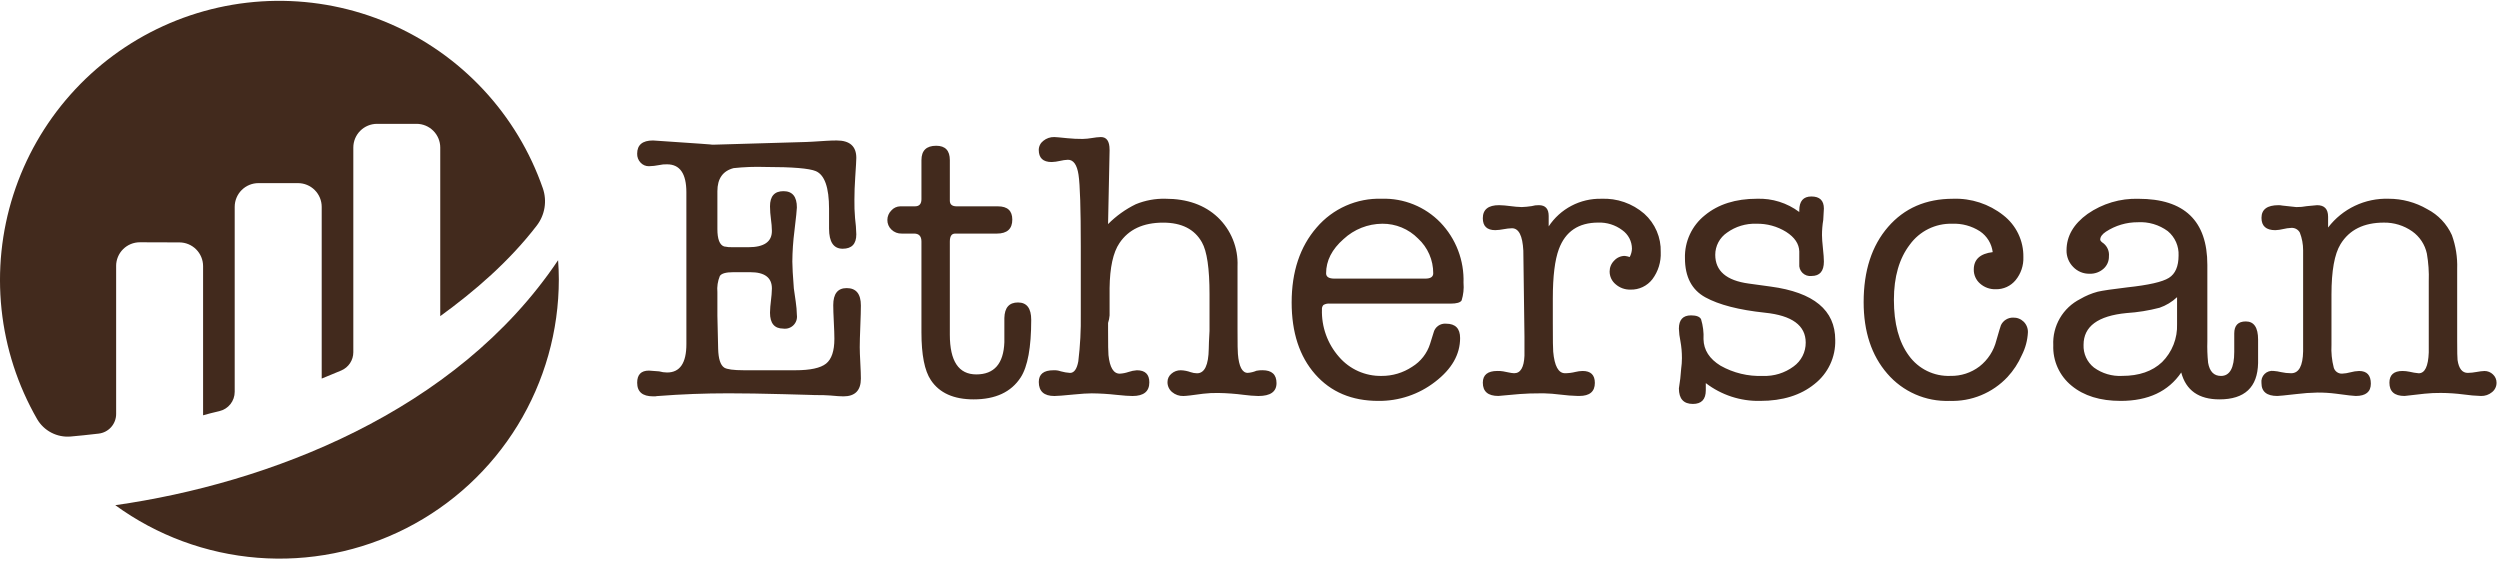 <?xml version="1.0" encoding="UTF-8"?> <svg xmlns="http://www.w3.org/2000/svg" width="543" height="122" viewBox="0 0 543 122" fill="none"> <path d="M149.08 41.775C149.08 37.719 147.682 35.691 144.887 35.691C144.306 35.671 143.726 35.727 143.16 35.855C142.429 36.004 141.686 36.087 140.94 36.102C140.6 36.108 140.263 36.041 139.951 35.906C139.639 35.771 139.36 35.572 139.131 35.321C138.886 35.064 138.695 34.761 138.568 34.429C138.441 34.097 138.381 33.744 138.391 33.389C138.391 31.471 139.538 30.511 141.833 30.511C141.887 30.511 142.297 30.539 143.061 30.593C151.254 31.141 155.078 31.415 154.533 31.415H155.347L175.094 30.839C175.476 30.839 176.897 30.757 179.355 30.592C180.228 30.538 181.02 30.51 181.73 30.51C184.57 30.51 185.991 31.771 185.991 34.292C185.991 34.731 185.912 36.129 185.756 38.485C185.638 40.239 185.58 41.856 185.58 43.336C185.557 44.681 185.603 46.026 185.717 47.365C185.869 48.538 185.96 49.718 185.991 50.9C185.991 52.983 185.004 54.024 183.031 54.024C181.057 54.024 180.071 52.565 180.071 49.646V45.351C180.071 40.726 179.115 38 177.204 37.173C175.783 36.568 172.123 36.265 166.224 36.265C163.926 36.189 161.626 36.273 159.341 36.516C156.991 37.129 155.817 38.799 155.817 41.527V49.749C155.817 51.942 156.303 53.203 157.276 53.531C157.915 53.666 158.569 53.721 159.222 53.695H162.547C165.953 53.695 167.656 52.517 167.656 50.16C167.64 49.307 167.572 48.456 167.45 47.611C167.321 46.683 167.252 45.748 167.244 44.811C167.244 42.619 168.217 41.522 170.163 41.522C172.109 41.522 173.082 42.701 173.082 45.057C173.082 45.496 172.904 47.196 172.55 50.157C172.267 52.366 172.115 54.59 172.095 56.817C172.095 57.913 172.204 59.859 172.424 62.655C172.478 63.094 172.615 64.053 172.835 65.533C172.979 66.486 173.061 67.448 173.082 68.411C173.139 68.813 173.102 69.223 172.974 69.609C172.845 69.994 172.629 70.344 172.342 70.631C172.055 70.919 171.704 71.135 171.319 71.263C170.934 71.392 170.524 71.429 170.122 71.371C168.203 71.371 167.244 70.22 167.244 67.918C167.264 67.038 167.333 66.16 167.45 65.287C167.566 64.415 167.635 63.536 167.656 62.656C167.656 60.3 166.094 59.121 162.97 59.121H159.27C157.68 59.121 156.707 59.395 156.351 59.943C155.89 61.061 155.707 62.274 155.817 63.478V68.578C155.817 69.455 155.844 70.633 155.899 72.113C155.953 73.922 155.981 75.128 155.981 75.731C156.035 77.924 156.474 79.294 157.296 79.842C157.896 80.226 159.321 80.418 161.571 80.418H172.759C175.993 80.418 178.213 79.939 179.419 78.979C180.625 78.02 181.228 76.225 181.228 73.594C181.228 72.772 181.187 71.553 181.105 69.935C181.023 68.318 180.981 67.098 180.981 66.275C180.981 63.809 181.954 62.575 183.901 62.575C185.955 62.575 186.983 63.836 186.983 66.357C186.983 67.344 186.942 68.851 186.86 70.879C186.778 72.907 186.737 74.415 186.737 75.401C186.737 76.169 186.778 77.306 186.86 78.813C186.942 80.321 186.983 81.458 186.983 82.225C186.983 84.801 185.722 86.089 183.201 86.089C182.601 86.089 181.641 86.027 180.323 85.901C179.665 85.837 178.459 85.805 176.705 85.805C177.089 85.805 174.951 85.743 170.292 85.617C165.632 85.492 161.604 85.429 158.206 85.428C153.053 85.428 148.01 85.62 143.078 86.004C142.829 86.007 142.581 86.035 142.338 86.086H141.847C139.545 86.086 138.394 85.1 138.394 83.126C138.394 81.372 139.243 80.495 140.943 80.495C141.217 80.495 141.957 80.55 143.163 80.659C143.725 80.818 144.306 80.901 144.89 80.906C147.685 80.906 149.083 78.851 149.083 74.74L149.08 41.775ZM218.147 74.329V69.067C218.201 66.82 219.188 65.696 221.107 65.696C223.025 65.696 223.983 66.956 223.981 69.475C223.981 75.45 223.218 79.617 221.694 81.975C219.627 85.155 216.225 86.744 211.487 86.744C207.131 86.744 204.028 85.347 202.178 82.551C200.817 80.523 200.137 77.07 200.137 72.191V52.459C200.137 51.308 199.603 50.732 198.537 50.732H195.847C195.436 50.745 195.028 50.676 194.645 50.527C194.262 50.379 193.913 50.155 193.619 49.869C193.334 49.6 193.108 49.274 192.956 48.912C192.804 48.551 192.729 48.161 192.736 47.769C192.737 47.387 192.814 47.008 192.962 46.656C193.11 46.303 193.326 45.983 193.599 45.714C193.84 45.437 194.136 45.214 194.469 45.059C194.802 44.904 195.164 44.821 195.531 44.814H198.738C199.671 44.814 200.138 44.294 200.138 43.252V34.783C200.138 32.701 201.207 31.659 203.345 31.659C205.318 31.659 206.305 32.701 206.305 34.783V43.583C206.305 44.405 206.798 44.816 207.785 44.816H216.747C218.829 44.816 219.871 45.776 219.871 47.694C219.871 49.722 218.747 50.736 216.5 50.736H207.455C206.687 50.736 206.304 51.312 206.304 52.463V72.689C206.304 78.445 208.221 81.322 212.057 81.322C215.947 81.319 217.977 78.988 218.147 74.329ZM241.004 32.657L240.671 48.675C242.421 46.909 244.456 45.45 246.691 44.359C248.729 43.522 250.919 43.116 253.122 43.167C257.849 43.167 261.642 44.51 264.502 47.196C265.929 48.558 267.05 50.208 267.79 52.037C268.529 53.866 268.87 55.831 268.79 57.802V71.533C268.79 74.767 268.817 76.549 268.872 76.877C269.091 79.618 269.804 80.988 271.01 80.988C271.661 80.94 272.3 80.784 272.901 80.528C273.334 80.441 273.775 80.402 274.217 80.412C276.245 80.412 277.259 81.346 277.259 83.212C277.259 85.079 275.943 86.012 273.313 86.012C272.268 85.987 271.225 85.905 270.189 85.765C268.334 85.523 266.468 85.385 264.598 85.354C263.499 85.336 262.4 85.391 261.309 85.518C259.007 85.847 257.582 86.011 257.034 86.011C256.132 86.042 255.252 85.734 254.567 85.148C254.25 84.882 253.997 84.548 253.826 84.171C253.655 83.794 253.571 83.383 253.58 82.969C253.578 82.622 253.654 82.279 253.804 81.966C253.953 81.653 254.172 81.377 254.443 81.16C255 80.674 255.717 80.41 256.457 80.42C257.187 80.444 257.908 80.582 258.595 80.831C259.045 80.989 259.518 81.072 259.995 81.078C261.639 81.078 262.489 79.297 262.544 75.734C262.544 75.076 262.598 73.788 262.708 71.87V63.895C262.708 58.305 262.157 54.55 261.057 52.631C259.461 49.781 256.655 48.356 252.639 48.356C248.292 48.356 245.128 49.836 243.148 52.796C241.772 54.824 241.057 58.086 241.003 62.58V68.5C240.96 69.059 240.849 69.612 240.674 70.144V71.706C240.674 74.83 240.702 76.639 240.759 77.132C241.041 79.818 241.858 81.161 243.21 81.161C243.857 81.125 244.496 81.001 245.11 80.791C245.697 80.588 246.308 80.464 246.928 80.421C248.732 80.421 249.634 81.297 249.634 83.047C249.634 85.024 248.42 86.012 245.992 86.012C245.218 86.012 244.059 85.93 242.514 85.765C240.727 85.564 238.931 85.454 237.133 85.436C236.195 85.436 234.898 85.519 233.243 85.683C231.035 85.903 229.627 86.012 229.02 86.012C226.757 86.012 225.626 84.996 225.626 82.962C225.626 81.268 226.686 80.421 228.808 80.421C229.348 80.391 229.888 80.47 230.398 80.651C231.054 80.835 231.727 80.951 232.407 80.997C233.3 80.997 233.9 80.161 234.207 78.489C234.619 75.091 234.8 71.668 234.747 68.245V53.528C234.747 45.306 234.582 40.113 234.254 37.948C233.925 35.784 233.158 34.701 231.954 34.7C231.371 34.727 230.793 34.81 230.227 34.947C229.633 35.089 229.027 35.172 228.418 35.194C226.551 35.194 225.618 34.317 225.618 32.563C225.62 32.181 225.71 31.804 225.881 31.462C226.052 31.119 226.3 30.821 226.605 30.59C227.274 30.038 228.121 29.746 228.989 29.768C229.263 29.768 230.196 29.851 231.789 30.015C232.909 30.129 234.034 30.183 235.16 30.179C235.849 30.161 236.536 30.092 237.215 29.973C237.84 29.862 238.471 29.793 239.106 29.767C240.366 29.767 240.997 30.676 240.997 32.492L241.004 32.657ZM317.878 61.437C317.987 62.722 317.847 64.015 317.466 65.246C317.191 65.713 316.394 65.946 315.075 65.946H288.857C288.371 65.891 287.881 65.993 287.457 66.235C287.336 66.361 287.245 66.511 287.188 66.675C287.131 66.839 287.11 67.013 287.127 67.186C287.003 70.977 288.329 74.672 290.837 77.517C291.978 78.842 293.397 79.9 294.993 80.614C296.589 81.328 298.322 81.682 300.071 81.65C302.429 81.667 304.739 80.979 306.705 79.675C308.576 78.534 309.967 76.752 310.621 74.66L311.364 72.276C311.502 71.674 311.854 71.143 312.354 70.78C312.854 70.418 313.468 70.248 314.084 70.303C316.118 70.303 317.135 71.345 317.135 73.427C317.135 76.99 315.326 80.157 311.709 82.927C308.184 85.663 303.836 87.125 299.375 87.075C293.623 87.075 289.047 85.142 285.647 81.275C282.247 77.409 280.547 72.215 280.547 65.695C280.547 59.008 282.355 53.582 285.973 49.416C287.71 47.381 289.884 45.762 292.332 44.68C294.78 43.599 297.44 43.081 300.115 43.167C302.481 43.093 304.837 43.514 307.031 44.403C309.226 45.291 311.211 46.629 312.859 48.328C314.528 50.067 315.833 52.123 316.694 54.375C317.556 56.627 317.957 59.028 317.875 61.437H317.878ZM288.029 59.365C288.029 60.133 288.634 60.516 289.844 60.516H309.564C310.719 60.516 311.297 60.133 311.297 59.365C311.304 57.944 311.014 56.537 310.446 55.235C309.878 53.932 309.043 52.763 307.997 51.801C306.984 50.775 305.776 49.962 304.444 49.411C303.112 48.86 301.682 48.582 300.241 48.594C297.117 48.611 294.114 49.799 291.825 51.924C289.294 54.144 288.029 56.625 288.029 59.365ZM336.374 46.91V49.17C337.616 47.286 339.316 45.747 341.315 44.698C343.313 43.649 345.545 43.123 347.802 43.17C351.213 43.019 354.553 44.181 357.134 46.418C358.302 47.465 359.227 48.754 359.845 50.195C360.463 51.637 360.758 53.196 360.711 54.763C360.806 56.873 360.167 58.951 358.902 60.642C358.342 61.369 357.618 61.953 356.789 62.346C355.96 62.739 355.05 62.93 354.133 62.903C352.957 62.934 351.813 62.524 350.926 61.752C350.511 61.413 350.178 60.986 349.95 60.502C349.723 60.017 349.607 59.488 349.611 58.952C349.612 58.516 349.699 58.084 349.869 57.682C350.038 57.279 350.286 56.915 350.598 56.609C350.888 56.286 351.242 56.028 351.639 55.851C352.035 55.674 352.464 55.582 352.898 55.581C353.262 55.624 353.62 55.707 353.967 55.828C354.269 55.272 354.438 54.652 354.46 54.019C354.456 53.229 354.264 52.451 353.899 51.75C353.533 51.049 353.006 50.446 352.36 49.99C350.859 48.861 349.016 48.28 347.139 48.346C342.863 48.346 340.013 50.265 338.588 54.101C337.711 56.458 337.273 60.021 337.273 64.789V70.215C337.273 73.888 337.3 75.943 337.356 76.381C337.632 79.505 338.489 81.067 339.928 81.067C340.683 81.063 341.434 80.969 342.167 80.786C342.684 80.657 343.214 80.586 343.747 80.575C345.517 80.575 346.402 81.439 346.402 83.166C346.402 85.056 345.278 86.001 343.031 86.001H342.702C341.451 85.97 340.202 85.874 338.961 85.713C337.719 85.553 336.471 85.456 335.22 85.425C333.027 85.425 331.3 85.48 330.04 85.589L325.44 86C323.192 86 322.069 85.041 322.069 83.122C322.069 81.423 323.12 80.573 325.222 80.573C325.638 80.563 326.055 80.591 326.467 80.655L327.712 80.902C328.093 80.989 328.482 81.044 328.873 81.066C330.256 81.066 331.003 79.806 331.113 77.284V73.091L330.866 54.427C330.701 51.193 329.879 49.576 328.399 49.576C327.791 49.595 327.186 49.663 326.59 49.782C325.993 49.901 325.388 49.97 324.781 49.988C322.972 49.988 322.068 49.125 322.068 47.397C322.068 45.507 323.246 44.562 325.603 44.562C326.428 44.584 327.252 44.653 328.07 44.768C328.887 44.884 329.711 44.952 330.537 44.974C331.253 44.949 331.967 44.88 332.675 44.768C333.182 44.622 333.709 44.552 334.237 44.562C335.661 44.565 336.374 45.348 336.374 46.91ZM381.625 43.168C384.923 43.052 388.161 44.068 390.803 46.046V45.717C390.803 43.689 391.68 42.675 393.434 42.675C395.242 42.675 396.147 43.552 396.147 45.306C396.147 45.635 396.101 46.457 396.01 47.773C395.828 48.86 395.736 49.96 395.736 51.062C395.736 51.72 395.804 52.68 395.942 53.94C396.079 55.201 396.148 56.16 396.148 56.818C396.148 58.901 395.257 59.942 393.476 59.942C393.118 59.987 392.754 59.951 392.412 59.835C392.07 59.719 391.759 59.528 391.502 59.275C391.245 59.021 391.048 58.713 390.927 58.373C390.806 58.033 390.764 57.67 390.804 57.311V54.598C390.749 52.954 389.799 51.542 387.955 50.364C386.011 49.158 383.758 48.544 381.471 48.596C379.195 48.517 376.958 49.196 375.112 50.528C374.325 51.06 373.68 51.777 373.234 52.615C372.788 53.454 372.554 54.389 372.552 55.338C372.552 58.846 374.971 60.929 379.81 61.587L384.594 62.245C393.941 63.506 398.615 67.37 398.615 73.838C398.665 75.676 398.284 77.501 397.501 79.164C396.717 80.828 395.555 82.284 394.106 83.416C391.099 85.856 387.163 87.075 382.299 87.075C378.041 87.165 373.879 85.802 370.499 83.211V84.775C370.499 86.749 369.565 87.735 367.699 87.735C365.671 87.735 364.657 86.612 364.657 84.364C364.894 82.949 365.058 81.522 365.15 80.089C365.259 79.328 365.313 78.559 365.314 77.789C365.32 76.548 365.21 75.31 364.985 74.089C364.795 73.197 364.685 72.289 364.656 71.376C364.656 69.458 365.533 68.498 367.287 68.498C368.438 68.498 369.164 68.772 369.466 69.32C369.896 70.73 370.077 72.204 370.001 73.675C370.055 76.032 371.289 77.95 373.701 79.43C376.505 81.01 379.693 81.778 382.909 81.65C385.298 81.744 387.648 81.019 389.569 79.595C390.39 79.005 391.057 78.227 391.515 77.326C391.973 76.424 392.208 75.426 392.2 74.415C392.2 70.688 389.24 68.521 383.32 67.915C377.674 67.315 373.371 66.205 370.412 64.585C367.452 62.965 365.972 60.129 365.972 56.075C365.922 54.289 366.288 52.517 367.042 50.897C367.796 49.277 368.916 47.855 370.315 46.743C373.211 44.36 376.981 43.168 381.625 43.168V43.168ZM428.705 58.543C428.705 56.351 430.075 55.09 432.816 54.761C432.705 53.854 432.4 52.981 431.923 52.201C431.446 51.421 430.808 50.752 430.051 50.239C428.248 49.076 426.128 48.502 423.985 48.595C422.205 48.55 420.442 48.938 418.846 49.726C417.25 50.514 415.869 51.678 414.823 53.117C412.511 56.132 411.356 60.132 411.356 65.117C411.356 70.27 412.441 74.312 414.613 77.244C415.637 78.667 416.997 79.814 418.573 80.582C420.149 81.35 421.89 81.715 423.642 81.644C425.915 81.692 428.137 80.968 429.947 79.591C431.77 78.165 433.062 76.167 433.616 73.918C434.166 72 434.495 70.903 434.605 70.629C434.84 70.13 435.214 69.709 435.683 69.418C436.152 69.126 436.695 68.976 437.247 68.985C437.673 68.97 438.097 69.042 438.494 69.197C438.891 69.352 439.252 69.586 439.556 69.885C439.856 70.186 440.091 70.546 440.247 70.941C440.403 71.337 440.477 71.76 440.463 72.185C440.375 73.906 439.927 75.588 439.147 77.124C438.379 78.877 437.323 80.489 436.023 81.893C434.417 83.604 432.464 84.951 430.295 85.845C428.126 86.739 425.791 87.158 423.447 87.075C420.893 87.166 418.351 86.681 416.01 85.656C413.669 84.631 411.588 83.093 409.922 81.155C406.496 77.209 404.783 72.029 404.783 65.616C404.783 58.816 406.549 53.376 410.083 49.296C413.616 45.216 418.316 43.175 424.183 43.171C428.137 43.028 432.013 44.296 435.118 46.748C436.5 47.82 437.614 49.199 438.371 50.776C439.127 52.353 439.506 54.084 439.476 55.833C439.546 57.655 438.947 59.439 437.791 60.848C437.268 61.483 436.608 61.99 435.86 62.332C435.112 62.674 434.297 62.841 433.475 62.821C432.221 62.864 430.999 62.422 430.063 61.588C429.628 61.211 429.281 60.742 429.047 60.216C428.812 59.69 428.695 59.119 428.705 58.543ZM482.065 86.743C477.57 86.743 474.803 84.797 473.765 80.905C470.967 85.019 466.58 87.075 460.606 87.075C456.166 87.075 452.617 85.979 449.959 83.786C448.658 82.729 447.62 81.383 446.928 79.856C446.236 78.329 445.908 76.662 445.971 74.986C445.872 72.929 446.37 70.887 447.406 69.107C448.442 67.327 449.971 65.885 451.809 64.955C453.005 64.251 454.291 63.713 455.632 63.355C456.698 63.109 458.85 62.793 462.086 62.409C466.69 61.916 469.69 61.231 471.086 60.354C472.482 59.478 473.182 57.861 473.186 55.503C473.232 54.499 473.044 53.497 472.637 52.578C472.231 51.658 471.617 50.845 470.843 50.203C468.958 48.813 466.644 48.13 464.307 48.271C461.853 48.267 459.453 48.982 457.401 50.326C456.579 50.874 456.168 51.45 456.168 52.053C456.168 52.273 456.414 52.547 456.908 52.875C457.316 53.211 457.634 53.642 457.835 54.131C458.036 54.619 458.113 55.15 458.059 55.675C458.072 56.187 457.971 56.696 457.765 57.165C457.559 57.634 457.253 58.051 456.867 58.388C456.039 59.113 454.966 59.495 453.867 59.457C453.2 59.473 452.538 59.35 451.922 59.095C451.306 58.84 450.75 58.459 450.29 57.977C449.82 57.501 449.45 56.936 449.203 56.314C448.956 55.693 448.836 55.028 448.851 54.359C448.851 51.293 450.372 48.662 453.414 46.466C456.652 44.213 460.528 43.06 464.472 43.177C474.448 43.177 479.436 47.963 479.436 57.534V74.107C479.386 75.668 479.441 77.23 479.6 78.783C479.928 80.697 480.862 81.654 482.4 81.654C484.318 81.654 485.278 79.912 485.278 76.428V72.428C485.278 70.686 486.114 69.815 487.787 69.815C489.567 69.815 490.458 71.131 490.458 73.761V78.861C490.344 84.117 487.546 86.744 482.065 86.744V86.743ZM472.857 70.382V64.545C471.766 65.575 470.467 66.359 469.049 66.845C466.702 67.456 464.303 67.842 461.884 67.996C455.66 68.596 452.548 70.898 452.548 74.902C452.509 75.845 452.693 76.783 453.086 77.64C453.479 78.498 454.069 79.25 454.809 79.835C456.582 81.124 458.745 81.763 460.934 81.644C464.606 81.644 467.498 80.644 469.608 78.644C470.689 77.565 471.536 76.274 472.095 74.853C472.654 73.431 472.913 71.909 472.857 70.382V70.382ZM505.662 47.075V49.417C507.199 47.404 509.194 45.786 511.482 44.699C513.77 43.612 516.285 43.088 518.817 43.168C521.763 43.165 524.657 43.945 527.203 45.429C529.567 46.651 531.45 48.636 532.547 51.061C533.394 53.404 533.785 55.888 533.698 58.378V74C533.698 76.357 533.725 77.755 533.78 78.193C534.054 80.06 534.794 80.993 536 80.993C536.648 80.977 537.294 80.909 537.932 80.787C538.488 80.677 539.051 80.609 539.617 80.581C539.959 80.577 540.298 80.64 540.615 80.767C540.933 80.894 541.222 81.082 541.467 81.321C541.717 81.55 541.917 81.83 542.051 82.142C542.186 82.454 542.253 82.791 542.248 83.13C542.252 83.526 542.166 83.917 541.995 84.273C541.824 84.63 541.572 84.942 541.261 85.185C540.591 85.738 539.744 86.03 538.877 86.007C537.611 85.966 536.349 85.855 535.096 85.675C533.46 85.464 531.812 85.354 530.163 85.346C528.982 85.334 527.802 85.389 526.628 85.51C523.887 85.839 522.434 86.003 522.27 86.003C520.077 86.003 518.981 85.044 518.981 83.125C518.981 81.426 519.931 80.576 521.832 80.576C522.338 80.582 522.843 80.637 523.34 80.74C524 80.9 524.67 81.012 525.347 81.075C526.688 81.075 527.415 79.568 527.527 76.553V61.092C527.598 59.084 527.461 57.073 527.117 55.092C526.704 53.129 525.563 51.396 523.923 50.241C522.125 48.982 519.976 48.32 517.781 48.35C513.412 48.35 510.272 49.912 508.362 53.036C507.051 55.174 506.396 58.819 506.396 63.971V74.906C506.308 76.566 506.474 78.23 506.889 79.839C506.999 80.23 507.238 80.571 507.566 80.81C507.894 81.048 508.292 81.17 508.698 81.154C509.31 81.128 509.917 81.031 510.507 80.866C511.123 80.696 511.758 80.6 512.398 80.578C514.097 80.578 514.947 81.496 514.947 83.332C514.947 85.114 513.85 86.004 511.658 86.004C511.219 86.004 509.794 85.84 507.383 85.511C506.047 85.339 504.701 85.256 503.354 85.264C501.816 85.291 500.28 85.401 498.754 85.593C496.342 85.867 494.971 86.004 494.643 86.004C492.341 86.004 491.19 85.071 491.19 83.204C491.141 82.843 491.178 82.476 491.296 82.131C491.415 81.786 491.612 81.474 491.872 81.219C492.132 80.963 492.448 80.772 492.795 80.66C493.141 80.548 493.509 80.518 493.87 80.573C494.392 80.61 494.911 80.692 495.419 80.82C496.147 80.982 496.891 81.065 497.638 81.067C499.313 81.067 500.18 79.478 500.238 76.298V54.35C500.241 53.043 499.999 51.746 499.526 50.527C499.346 50.191 499.072 49.914 498.737 49.731C498.402 49.548 498.021 49.468 497.641 49.499C497.062 49.525 496.487 49.608 495.925 49.746C495.362 49.885 494.787 49.968 494.209 49.993C492.199 49.993 491.194 49.103 491.194 47.321C491.194 45.485 492.427 44.567 494.894 44.567C495.17 44.562 495.446 44.589 495.716 44.649L498.758 44.978C499.529 44.988 500.3 44.919 501.058 44.772C502.483 44.635 503.223 44.566 503.278 44.566C504.867 44.566 505.662 45.403 505.662 47.075Z" fill="#422A1D"></path> <path d="M25.222 57.766C25.222 57.089 25.356 56.418 25.616 55.792C25.876 55.167 26.257 54.599 26.737 54.121C27.218 53.643 27.787 53.265 28.414 53.008C29.041 52.751 29.712 52.62 30.39 52.623L38.958 52.651C40.324 52.651 41.634 53.194 42.6 54.16C43.566 55.126 44.109 56.436 44.109 57.802V90.202C45.074 89.916 46.309 89.611 47.668 89.291C48.609 89.07 49.448 88.537 50.049 87.778C50.65 87.02 50.977 86.081 50.977 85.114V44.927C50.977 43.561 51.52 42.251 52.485 41.285C53.451 40.318 54.762 39.775 56.128 39.775H64.722C66.088 39.775 67.398 40.318 68.364 41.285C69.33 42.251 69.873 43.561 69.873 44.927V82.227C69.873 82.227 72.023 81.357 74.116 80.473C74.894 80.144 75.557 79.594 76.024 78.89C76.491 78.186 76.74 77.361 76.741 76.516V32.049C76.741 30.683 77.283 29.373 78.249 28.407C79.215 27.441 80.525 26.898 81.891 26.898H90.476C91.841 26.899 93.15 27.443 94.115 28.409C95.08 29.375 95.622 30.684 95.622 32.049V68.666C103.065 63.272 110.608 56.784 116.594 48.983C117.462 47.851 118.037 46.521 118.267 45.113C118.496 43.704 118.374 42.261 117.91 40.911C115.139 32.939 110.734 25.634 104.978 19.462C99.222 13.29 92.24 8.387 84.48 5.069C76.721 1.75 68.353 0.087 59.914 0.187C51.475 0.288 43.15 2.149 35.471 5.651C27.793 9.154 20.93 14.22 15.322 20.527C9.714 26.834 5.484 34.243 2.903 42.278C0.323 50.314 -0.552 58.799 0.335 67.192C1.222 75.585 3.851 83.701 8.055 91.019C8.787 92.282 9.865 93.309 11.161 93.98C12.456 94.652 13.917 94.939 15.371 94.809C16.995 94.666 19.017 94.464 21.421 94.182C22.467 94.063 23.433 93.563 24.135 92.778C24.836 91.993 25.225 90.977 25.226 89.924V57.766" fill="#422A1D"></path> <path d="M25.039 109.727C34.088 116.31 44.782 120.262 55.937 121.145C67.093 122.027 78.275 119.807 88.247 114.728C98.219 109.65 106.592 101.912 112.439 92.371C118.286 82.83 121.38 71.857 121.378 60.666C121.378 59.266 121.313 57.888 121.22 56.514C99.057 89.569 58.135 105.022 25.039 109.727" fill="#422A1D"></path> </svg> 